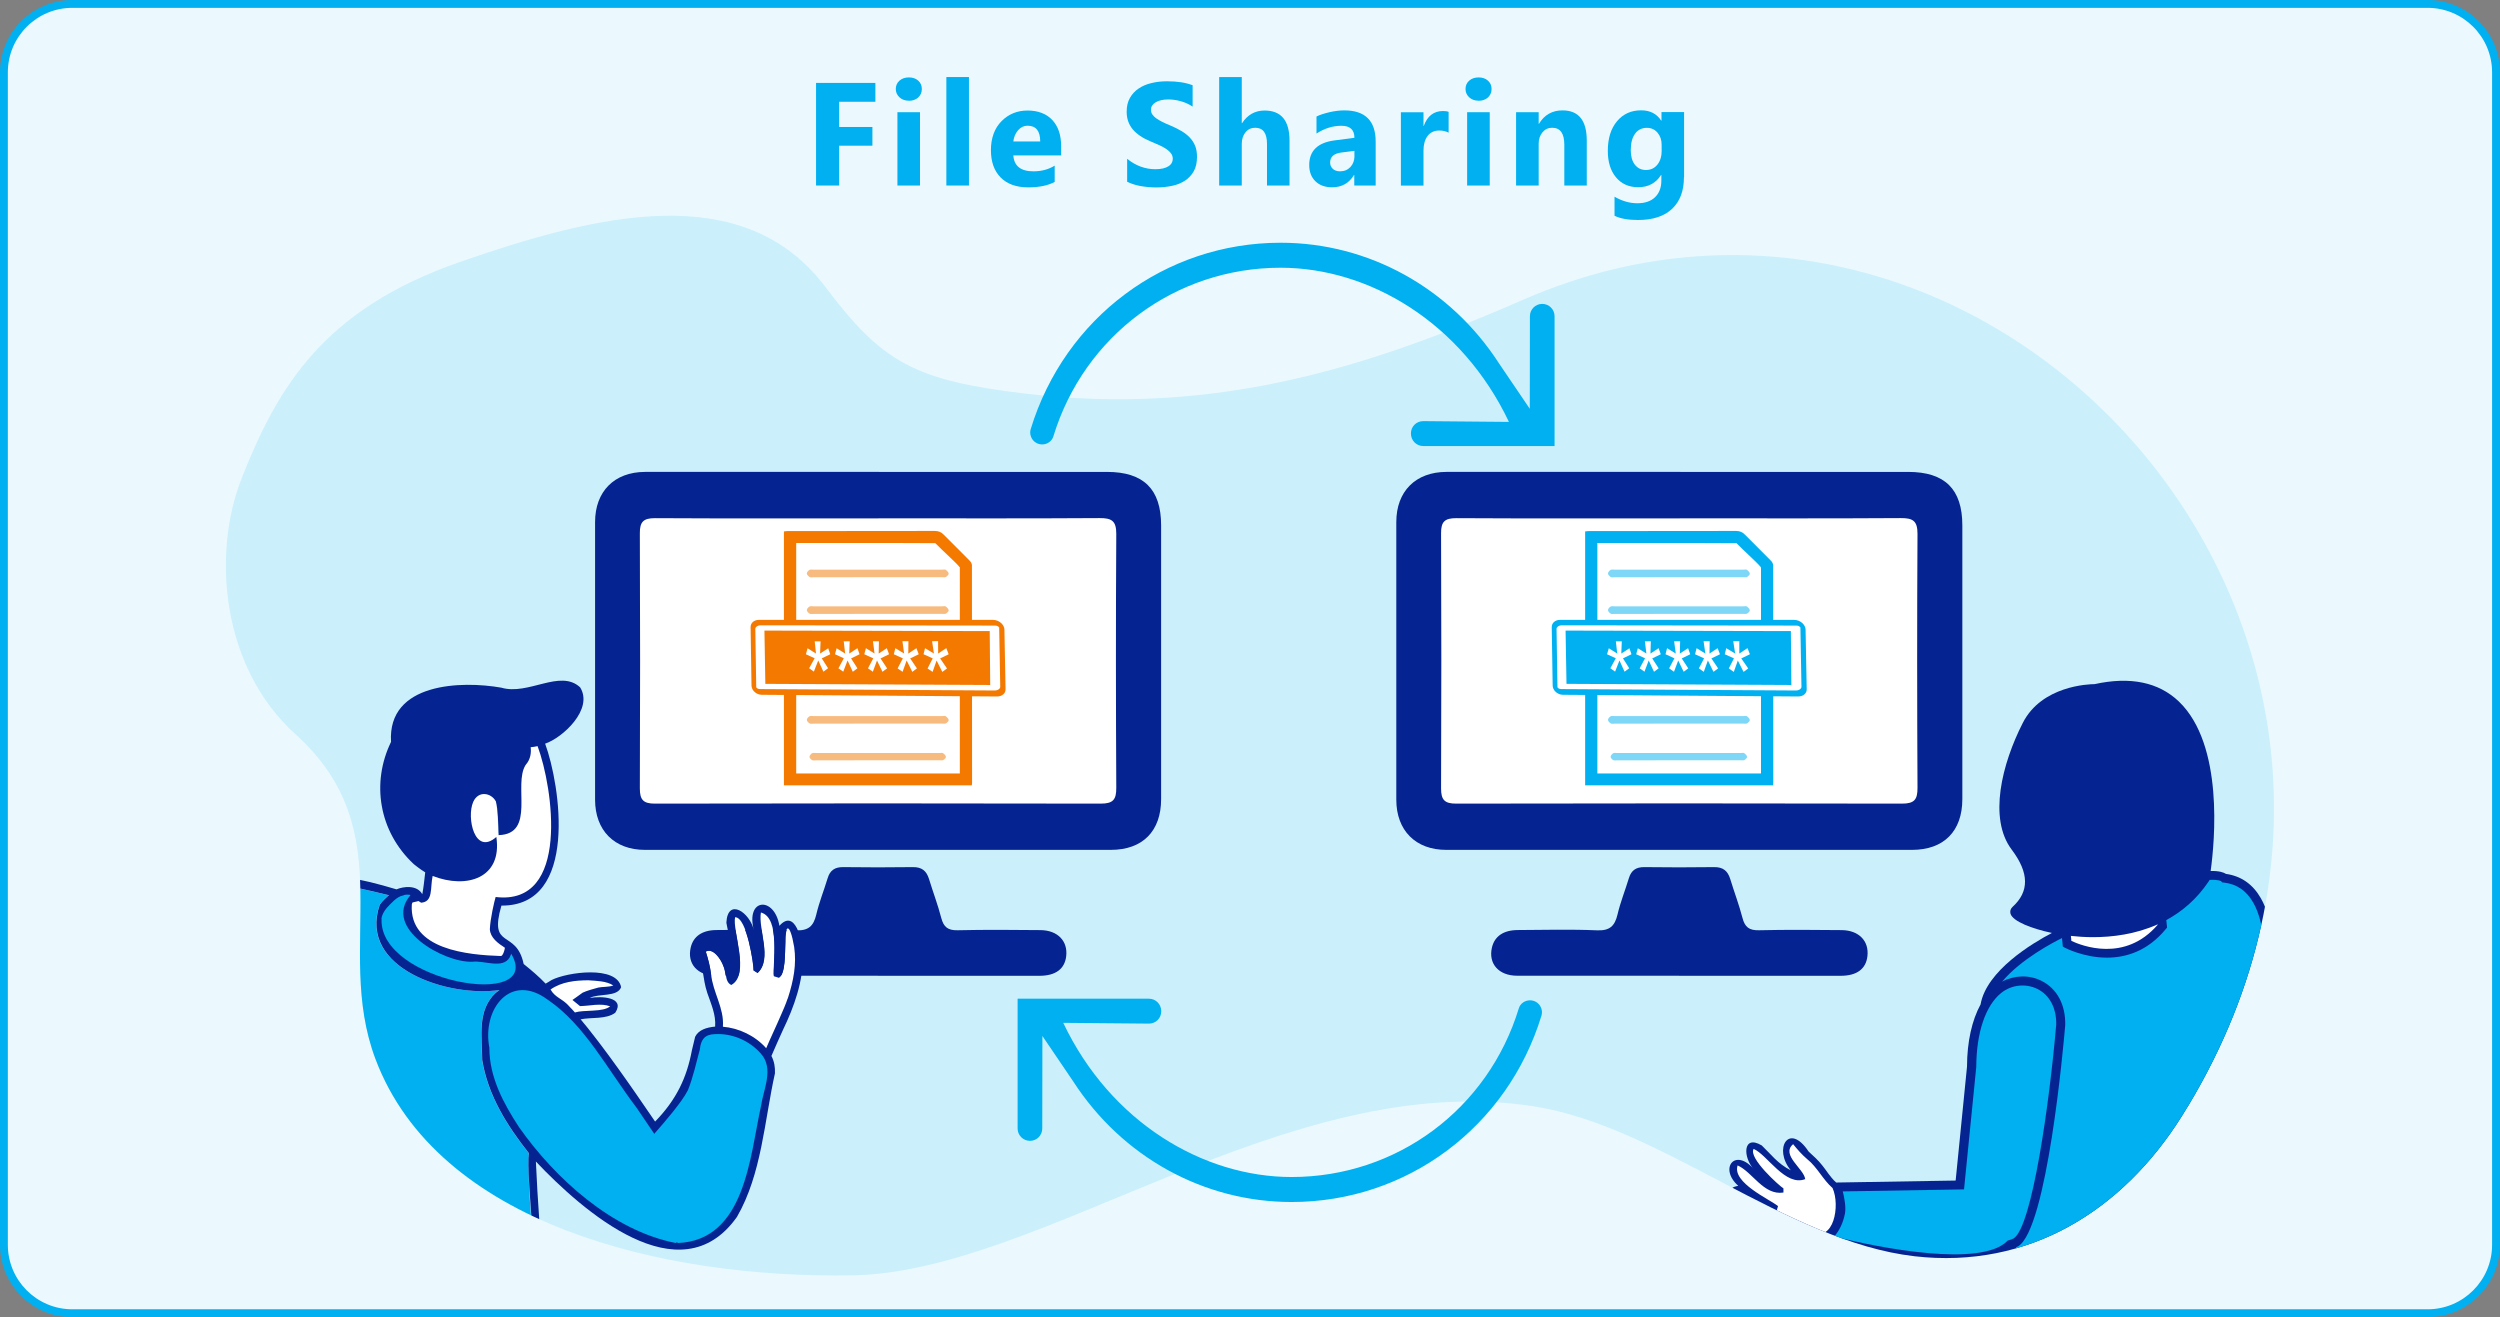 <?xml version="1.0" encoding="UTF-8"?><svg id="b" xmlns="http://www.w3.org/2000/svg" xmlns:xlink="http://www.w3.org/1999/xlink" viewBox="0 0 353.99 186.51"><rect x="0" y="0" width="353.99" height="186.51" fill="#808080" stroke="none"/><defs><style>.f{fill:#80d8f8;opacity:.3;}.g,.h{fill:#f37900;}.i{fill:#fff;}.j{fill:none;}.h,.k{opacity:.5;}.k,.l{fill:#00b0f0;}.m{clip-path:url(#d);}.n{fill:#ebf9fe;}.o{fill:#062491;}</style><clipPath id="d"><path id="e" class="j" d="M309.85,156.57c40.56-67.48-28.07-142.95-94.1-114.16-20.73,9.04-42.82,16.63-70.44,13.34-15.82-1.88-20.34-4.38-28.43-15.11-11.59-15.38-32.27-10.35-51.89-3.5-19.19,6.7-25.67,17.65-30.78,30.6-4.22,10.7-2.86,26.77,7.62,36.22,15.47,13.96,5.29,29.93,11.33,45.98,8.77,23.33,40.47,31.12,67.58,30.65,26.83-.47,61.59-29.4,96.47-23.93,17.96,2.82,35.72,19.13,53.89,21.22,16.18,1.86,29.43-6.49,37.77-19.73.33-.52.65-1.05.97-1.58Z"/></clipPath></defs><g id="c"><rect class="n" x=".56" y=".56" width="352.87" height="185.4" rx="9.69" ry="9.69"/><path class="l" d="M343.74,186.51H10.24c-5.65,0-10.24-4.59-10.24-10.24V10.24C0,4.59,4.6,0,10.24,0h333.5c5.65,0,10.24,4.59,10.24,10.24v166.02c0,5.65-4.6,10.24-10.24,10.24ZM10.24,1.11C5.21,1.11,1.11,5.21,1.11,10.24v166.02c0,5.04,4.1,9.13,9.13,9.13h333.5c5.04,0,9.13-4.1,9.13-9.13V10.24c0-5.04-4.1-9.13-9.13-9.13H10.24Z"/><path class="l" d="M123.95,14.41h-5.13v3.57h4.71v2.65h-4.71v5.64h-3.27v-14.53h8.4v2.67Z"/><path class="l" d="M128.69,14.26c-.54,0-.98-.16-1.33-.48-.34-.32-.52-.71-.52-1.18s.17-.87.52-1.18c.34-.3.79-.46,1.33-.46s.99.15,1.33.46c.34.3.51.7.51,1.18s-.17.88-.51,1.2c-.34.31-.79.47-1.33.47ZM130.27,26.27h-3.2v-10.38h3.2v10.38Z"/><path class="l" d="M137.2,26.27h-3.2v-15.36h3.2v15.36Z"/><path class="l" d="M150.25,22h-6.77c.11,1.51,1.06,2.26,2.85,2.26,1.14,0,2.14-.27,3.01-.81v2.31c-.96.51-2.2.77-3.74.77-1.68,0-2.98-.46-3.9-1.39-.93-.93-1.39-2.22-1.39-3.89s.5-3.09,1.5-4.09c1-1.01,2.23-1.51,3.69-1.51s2.68.45,3.51,1.35c.83.9,1.24,2.12,1.24,3.66v1.35ZM147.29,20.03c0-1.49-.6-2.23-1.8-2.23-.51,0-.96.21-1.33.64-.38.43-.6.96-.68,1.59h3.82Z"/><path class="l" d="M159.6,25.72v-3.24c.59.49,1.23.86,1.91,1.11.69.25,1.38.37,2.09.37.41,0,.77-.04,1.08-.11.31-.07.56-.18.77-.31.21-.13.36-.29.46-.47.1-.18.15-.37.15-.58,0-.28-.08-.54-.24-.76-.16-.22-.38-.43-.66-.62-.28-.19-.61-.37-1-.55s-.8-.35-1.25-.54c-1.13-.47-1.98-1.05-2.54-1.73-.56-.68-.84-1.51-.84-2.47,0-.76.15-1.41.46-1.95.3-.54.72-.99,1.24-1.34.52-.35,1.13-.61,1.82-.77.69-.17,1.42-.25,2.19-.25s1.43.05,2.01.14c.58.09,1.12.23,1.62.42v3.03c-.24-.17-.51-.32-.8-.45-.29-.13-.58-.24-.89-.32-.3-.09-.61-.15-.91-.19-.3-.04-.59-.06-.86-.06-.37,0-.71.04-1.01.11-.31.07-.56.17-.77.3-.21.13-.37.28-.49.46-.12.18-.17.38-.17.6,0,.24.06.46.19.65.13.19.31.38.55.55.24.17.52.34.86.51.34.17.72.34,1.14.51.58.24,1.1.5,1.57.78.46.27.86.58,1.19.93s.58.74.76,1.18c.18.44.26.96.26,1.55,0,.81-.15,1.49-.46,2.04-.31.55-.73,1-1.25,1.34-.53.34-1.14.59-1.84.73-.7.15-1.44.22-2.21.22s-1.55-.07-2.27-.2c-.72-.14-1.34-.34-1.87-.61Z"/><path class="l" d="M182.59,26.27h-3.19v-5.9c0-1.52-.56-2.28-1.66-2.28-.57,0-1.03.21-1.38.64-.35.43-.53.97-.53,1.62v5.92h-3.2v-15.36h3.2v6.53h.04c.78-1.2,1.85-1.79,3.19-1.79,2.35,0,3.53,1.42,3.53,4.26v6.37Z"/><path class="l" d="M194.79,26.27h-3.03v-1.49h-.04c-.7,1.16-1.73,1.74-3.09,1.74-1.01,0-1.8-.29-2.38-.86-.58-.57-.87-1.33-.87-2.29,0-2.01,1.19-3.17,3.58-3.49l2.82-.37c0-1.13-.61-1.7-1.84-1.7s-2.41.37-3.53,1.1v-2.41c.45-.23,1.06-.43,1.83-.61.77-.18,1.48-.26,2.11-.26,2.96,0,4.44,1.48,4.44,4.43v6.2ZM191.78,22.06v-.7l-1.88.24c-1.04.14-1.56.61-1.56,1.41,0,.36.13.66.38.9.25.23.6.35,1.03.35.6,0,1.09-.21,1.47-.62.38-.41.57-.94.57-1.58Z"/><path class="l" d="M205.13,18.79c-.39-.21-.83-.31-1.35-.31-.7,0-1.24.26-1.63.76-.39.51-.59,1.21-.59,2.08v4.96h-3.2v-10.38h3.2v1.93h.04c.51-1.41,1.42-2.11,2.73-2.11.34,0,.6.04.79.12v2.95Z"/><path class="l" d="M209.36,14.26c-.54,0-.98-.16-1.33-.48-.34-.32-.52-.71-.52-1.18s.17-.87.52-1.18c.34-.3.79-.46,1.33-.46s.99.15,1.33.46c.34.3.51.7.51,1.18s-.17.88-.51,1.2c-.34.31-.79.47-1.33.47ZM210.94,26.27h-3.2v-10.38h3.2v10.38Z"/><path class="l" d="M224.69,26.27h-3.19v-5.77c0-1.61-.57-2.41-1.72-2.41-.56,0-1.01.21-1.37.64s-.54.97-.54,1.62v5.92h-3.2v-10.38h3.2v1.64h.04c.76-1.26,1.87-1.9,3.33-1.9,2.3,0,3.44,1.43,3.44,4.28v6.35Z"/><path class="l" d="M238.44,25.09c0,1.93-.56,3.42-1.67,4.47-1.11,1.06-2.73,1.59-4.84,1.59-1.4,0-2.51-.2-3.32-.6v-2.7c1.07.62,2.14.93,3.23.93s1.92-.29,2.51-.86c.59-.57.89-1.35.89-2.33v-.82h-.04c-.73,1.16-1.81,1.74-3.23,1.74-1.32,0-2.38-.47-3.15-1.4-.78-.93-1.16-2.18-1.16-3.75,0-1.76.43-3.15,1.3-4.19.86-1.03,2-1.55,3.42-1.55,1.26,0,2.21.49,2.84,1.46h.04v-1.21h3.2v9.19ZM235.28,21.29v-.82c0-.65-.19-1.21-.58-1.68-.39-.46-.89-.69-1.51-.69-.71,0-1.27.28-1.67.83-.41.56-.61,1.33-.61,2.34,0,.86.19,1.55.58,2.05.39.5.91.75,1.58.75s1.2-.25,1.61-.76c.41-.51.61-1.18.61-2.02Z"/><g class="m"><rect class="f" x="23.27" y="24.82" width="310.6" height="160.66"/><path class="o" d="M316.21,179.55l-.56-1.8.08-.06-.21-.45c-.04-.09-3.88-8.8,3.03-24.55,2.52-5.75,5.21-19.19,1.57-25.52-1.14-1.98-2.79-3.13-4.93-3.43-.32-.21-.96-.44-2.17-.41.58-4.21,1.88-17.87-4.49-23.99-2.87-2.75-6.89-3.58-11.95-2.47-.83,0-7.49.23-10.16,5.49-2.95,5.78-4.91,13.54-1.56,17.96,2.47,3.28,2.5,5.93.09,8.11-.27.25-.37.6-.27.95.33,1.09,3.03,2.12,5.86,2.72-2.74,1.44-9.26,5.33-10.1,10.12-1.22,2.24-1.91,5.27-1.92,8.8l-1.61,16.14-16.91.28c-.1-.09-.2-.19-.3-.28-.02-.02-.04-.05-.06-.07-.04-.04-.08-.08-.12-.13-.02-.02-.04-.04-.05-.06-.03-.03-.05-.06-.08-.09,0,0-.02-.02-.03-.03-.15-.18-.3-.38-.47-.6-.03-.04-.07-.09-.1-.14-.1-.14-.22-.3-.34-.47-.13-.18-.25-.35-.39-.51-.61-.79-1.27-1.36-1.97-2.01-2.81-4.25-5.04-.35-2.52,2.66-1.85-.92-2.87-2.34-4.11-3.52-2.75-1.63-2.68,1.78-1.08,3.41-2.67-3.16-5.05-.19-2.25,2.31-3.1.49.24,3.81,2.01,4.81,2.37,1.55,5.62,2.34,8.51,2.73.04.01.08.02.12.02l-.17.09,1.6.45c.6.17,10.53,2.91,18.42,2.91,2.9,0,5.52-.38,7.3-1.39-.22.81-.46,1.61-.77,2.4l-2.62,6.28-14.79,28.03,5.75.83c13.29,1.6,27.03-3.69,35.94-13.65l11.91-16.8-3.1-5-.03-.05Z"/><path class="l" d="M291.97,132.81l.12,1.23.3.16s2.64,1.4,5.94,1.4c2.64,0,5.74-.88,8.35-4.06l.17-.2-.11-1.06c2.22-1.2,4.31-2.95,6.01-5.49l.08-.11.02-.09c1.24-.07,1.63.17,1.64.17t0,0l.16.18.24.03c1.82.21,3.18,1.13,4.15,2.82,3.37,5.88.73,18.99-1.63,24.37-6.29,14.34-4,22.94-3.23,25.08v.04c-.09.08-.23.18-.38.3l-29.22,2.21c.38-1.04.68-2.11.91-3.19.09-.04.19-.09.27-.13,4.09-2.44,6.42-28.33,6.67-31.32.06-2.89-1.16-5.17-3.37-6.27-1.76-.88-3.85-.8-5.57.12,2.64-3.17,7.29-5.59,8.51-6.19Z"/><path class="l" d="M285.08,175.37c-.14.09-.36.17-.63.24l-.16.04-.12.12c-3.74,3.67-17.85,1-24.38-.68,0-.02-.01-.05-.02-.07.55-.64,1.17-1.65,1.47-3.19.17-.89-.09-2.26-.31-3.13l17.17-.29,1.73-17.33c.02-4.88,1.31-8.7,3.54-10.49,1.46-1.16,3.46-1.37,5.11-.56,1.75.87,2.72,2.73,2.67,5.05-.93,10.87-3.4,28.7-6.05,30.29Z"/><path class="i" d="M305.52,130.94c-4.64,5.4-10.79,2.96-12.22,2.29l-.07-.71c.9.1,1.96.18,3.13.18,2.71,0,6-.4,9.15-1.81v.05Z"/><path class="i" d="M256.46,174.42c-.42-.07-.8-.14-1.23-.22h0c-2.87-.47-5.85-1.48-7.9-3.34-2.44-2.3-1.56-2.47.08-1.25,1.16.66,3.32,2.25,4.17,1.79l.18-.62c-1.1-.92-6.55-3.32-5.72-5.76,2.11.93,3.69,4.28,6.49,3.84v-.59c-.55-.32-5.02-4.32-4.22-5.59,1.92.82,4.48,5.37,7.3,4.28-.17-1.47-3.5-3.43-1.71-4.95.59.74,1.26,1.5,1.99,2.12h0c1.44,1.15,2.22,2.9,3.59,4.09,1.12,2.45.18,7.81-3.01,6.19Z"/><path class="o" d="M237.75,138.16c-7.64,0-15.28.01-22.92,0-2.62,0-4.11-1.7-3.58-3.99.37-1.59,1.62-2.47,3.67-2.48,3.73-.02,7.46-.12,11.18.04,1.81.08,2.54-.58,2.93-2.23.41-1.75,1.09-3.43,1.61-5.15.34-1.12,1.02-1.58,2.19-1.57,3.29.04,6.58.05,9.87,0,1.28-.02,1.94.53,2.3,1.7.56,1.84,1.25,3.64,1.73,5.5.34,1.3.95,1.77,2.32,1.74,3.91-.09,7.83-.06,11.74-.02,2.43.03,3.88,1.55,3.63,3.7-.21,1.8-1.49,2.76-3.76,2.77-7.64,0-15.28,0-22.92,0h0Z"/><path class="o" d="M237.95,66.82c10.74,0,21.49,0,32.23,0,5.21,0,7.68,2.44,7.68,7.58,0,12.92,0,25.83,0,38.75,0,4.54-2.61,7.19-7.13,7.19-21.98.01-43.97.01-65.95,0-4.35,0-7.07-2.76-7.07-7.11,0-13.1,0-26.21,0-39.31,0-4.34,2.73-7.09,7.09-7.1,11.05-.02,22.11,0,33.16,0Z"/><path class="i" d="M237.85,73.4c-10.55,0-21.11.03-31.66-.03-1.63,0-2.15.51-2.14,2.14.05,12.04.05,24.09,0,36.13,0,1.61.49,2.15,2.13,2.15,21.04-.04,42.09-.05,63.13,0,1.75,0,2.21-.56,2.2-2.24-.06-11.98-.07-23.96,0-35.94.01-1.88-.67-2.26-2.38-2.25-10.43.07-20.86.03-31.29.03h0Z"/><path class="l" d="M251.08,80.11h0c0-.25-.14-.54-.31-.7-1.21-1.24-2.46-2.45-3.68-3.69-.36-.38-.75-.54-1.27-.54-6.96.02-13.92.02-20.88.02-.16,0-.33.03-.49.05v35.95h26.61c.02-.14.03-.25.03-.35,0-4.67-.01-27.6-.02-30.73Z"/><path class="i" d="M245.89,76.91c-4.55-.04-19.71-.02-19.71-.02v32.63h23.17v-29.18c-.53-.69-2.56-2.47-3.47-3.43Z"/><path class="k" d="M234.27,92.11c-1.88,0-3.76,0-5.64,0-.19,0-.42.05-.56-.04-.17-.1-.38-.32-.39-.49,0-.18.19-.41.37-.51.14-.09.37-.04.56-.04,3.83,0,14.42,0,18.25,0,.17,0,.38-.06.49.02.18.13.4.34.42.54.02.15-.22.38-.4.48-.15.08-.37.03-.56.03-1.93,0-10.61,0-12.54,0h0Z"/><path class="k" d="M234.27,86.93c-1.88,0-3.76,0-5.64,0-.19,0-.42.05-.56-.04-.17-.1-.38-.32-.39-.49,0-.18.19-.41.37-.51.14-.09.37-.04.56-.04,3.83,0,14.42,0,18.25,0,.17,0,.38-.06.49.02.18.13.4.34.42.54.02.15-.22.38-.4.48-.15.08-.37.03-.56.03-1.93,0-10.61,0-12.54,0h0Z"/><path class="k" d="M234.27,81.74c-1.88,0-3.76,0-5.64,0-.19,0-.42.05-.56-.04-.17-.1-.38-.32-.39-.49,0-.18.19-.41.37-.51.14-.09.37-.04.56-.04,3.83,0,14.42,0,18.25,0,.17,0,.38-.06.49.02.18.13.4.34.42.54.02.15-.22.38-.4.48-.15.08-.37.03-.56.03-1.93,0-10.61,0-12.54,0h0Z"/><path class="k" d="M234.4,107.66c-1.81,0-3.62,0-5.43,0-.18,0-.4.05-.54-.03-.17-.1-.37-.31-.37-.47,0-.17.19-.39.35-.5.13-.08.36-.04.54-.04,3.69,0,13.87,0,17.55,0,.16,0,.36-.05.47.02.18.13.38.33.41.52.02.14-.21.37-.38.46-.14.08-.36.03-.54.03-1.85,0-10.2,0-12.06,0h0Z"/><path class="k" d="M234.27,102.47c-1.88,0-3.76,0-5.64,0-.19,0-.42.05-.56-.04-.17-.1-.38-.32-.39-.49,0-.18.19-.41.37-.51.14-.09.37-.04.56-.04,3.83,0,14.42,0,18.25,0,.17,0,.38-.06.49.02.18.13.4.34.42.54.02.15-.22.38-.4.48-.15.08-.37.03-.56.03-1.93,0-10.61,0-12.54,0h0Z"/><path class="k" d="M234.27,97.29c-1.88,0-3.76,0-5.64,0-.19,0-.42.05-.56-.04-.17-.1-.38-.32-.39-.49,0-.18.19-.41.37-.51.14-.09.37-.04.56-.04,3.83,0,14.42,0,18.25,0,.17,0,.38-.06.49.02.18.13.4.34.42.54.02.15-.22.38-.4.48-.15.08-.37.03-.56.03-1.93,0-10.61,0-12.54,0h0Z"/><path class="l" d="M221.3,98.38l33.3.24c.75,0,1.27-.46,1.22-1.09l-.16-8.43c-.02-.28-.16-.57-.39-.81-.32-.33-.78-.52-1.25-.52h-33.12c-.68,0-1.18.43-1.18,1.02l.13,8.27c0,.28.12.56.32.8.16.18.36.32.58.41.18.07.36.11.56.11Z"/><path class="i" d="M254.92,88.83c-.06-.09-.16-.15-.27-.2-.09-.03-.2-.05-.32-.05l-33.19-.04c-.46,0-.75.3-.74.5l.13,8.28c.1.16.29.25.54.25l33.23.2c.5,0,.8-.31.78-.53l-.15-8.42ZM253.4,96.99l-31.59-.16-.13-7.54h.22s31.68.07,31.68.07l.07,7.64h-.24Z"/><polygon class="i" points="229.31 93.52 230.03 95.11 230.69 94.62 229.81 93.22 231.01 92.64 230.72 91.79 229.57 92.54 229.64 90.81 228.8 90.81 228.99 92.54 227.8 91.79 227.55 92.64 228.79 93.21 228.02 94.62 228.69 95.1 229.31 93.52"/><polygon class="i" points="233.45 93.52 234.2 95.12 234.86 94.63 233.95 93.23 235.16 92.64 234.85 91.78 233.7 92.54 233.75 90.8 232.91 90.81 233.12 92.54 231.91 91.79 231.68 92.64 232.93 93.21 232.17 94.63 232.85 95.11 233.45 93.52"/><polygon class="i" points="237.63 93.52 238.4 95.12 239.05 94.64 238.13 93.23 239.33 92.64 239.02 91.78 237.86 92.54 237.9 90.8 237.05 90.8 237.28 92.54 236.05 91.78 235.83 92.64 237.09 93.22 236.34 94.63 237.03 95.12 237.63 93.52"/><polygon class="i" points="241.83 93.52 242.62 95.13 243.28 94.64 242.33 93.23 243.54 92.64 243.21 91.78 242.06 92.54 242.08 90.79 241.22 90.79 241.47 92.54 240.23 91.78 240.01 92.64 241.29 93.22 240.55 94.64 241.25 95.13 241.83 93.52"/><polygon class="i" points="246.07 93.53 246.88 95.14 247.54 94.65 246.56 93.23 247.78 92.64 247.44 91.77 246.28 92.54 246.28 90.78 245.42 90.79 245.69 92.54 244.43 91.78 244.22 92.64 245.52 93.22 244.79 94.65 245.5 95.14 246.07 93.53"/><path class="o" d="M124.3,138.16c-7.64,0-15.28.01-22.92,0-2.62,0-4.11-1.7-3.58-3.99.37-1.59,1.62-2.47,3.67-2.48,3.73-.02,7.46-.12,11.18.04,1.81.08,2.54-.58,2.93-2.23.41-1.75,1.09-3.43,1.61-5.15.34-1.12,1.02-1.58,2.19-1.57,3.29.04,6.58.05,9.87,0,1.28-.02,1.94.53,2.3,1.7.56,1.84,1.25,3.64,1.73,5.5.34,1.3.95,1.77,2.32,1.74,3.91-.09,7.83-.06,11.74-.02,2.43.03,3.88,1.55,3.63,3.7-.21,1.8-1.49,2.76-3.76,2.77-7.64,0-15.28,0-22.92,0h0Z"/><path class="o" d="M124.5,66.82c10.74,0,21.49,0,32.23,0,5.21,0,7.68,2.44,7.68,7.58,0,12.92,0,25.83,0,38.75,0,4.54-2.61,7.19-7.13,7.19-21.98.01-43.97.01-65.95,0-4.35,0-7.07-2.76-7.07-7.11,0-13.1,0-26.21,0-39.31,0-4.34,2.73-7.09,7.09-7.1,11.05-.02,22.11,0,33.16,0Z"/><path class="i" d="M124.4,73.4c-10.55,0-21.11.03-31.66-.03-1.63,0-2.15.51-2.14,2.14.05,12.04.05,24.09,0,36.13,0,1.61.49,2.15,2.13,2.15,21.04-.04,42.09-.05,63.13,0,1.75,0,2.21-.56,2.2-2.24-.06-11.98-.07-23.96,0-35.94.01-1.88-.67-2.26-2.38-2.25-10.43.07-20.86.03-31.29.03h0Z"/><path class="g" d="M137.63,80.11h0c0-.25-.14-.54-.31-.7-1.21-1.24-2.46-2.45-3.68-3.69-.36-.38-.75-.54-1.27-.54-6.96.02-13.92.02-20.88.02-.16,0-.33.03-.49.05v35.95h26.61c.02-.14.03-.25.03-.35,0-4.67-.01-27.6-.02-30.73Z"/><path class="i" d="M132.45,76.91c-4.55-.04-19.71-.02-19.71-.02v32.63h23.17v-29.18c-.53-.69-2.56-2.47-3.47-3.43Z"/><path class="h" d="M120.83,92.11c-1.88,0-3.76,0-5.64,0-.19,0-.42.05-.56-.04-.17-.1-.38-.32-.39-.49,0-.18.19-.41.37-.51.14-.09.37-.04.56-.04,3.83,0,14.42,0,18.25,0,.17,0,.38-.06.49.02.18.13.4.34.42.54.02.15-.22.38-.4.48-.15.08-.37.03-.56.03-1.93,0-10.61,0-12.54,0h0Z"/><path class="h" d="M120.83,86.93c-1.88,0-3.76,0-5.64,0-.19,0-.42.05-.56-.04-.17-.1-.38-.32-.39-.49,0-.18.19-.41.37-.51.14-.09.37-.04.56-.04,3.83,0,14.42,0,18.25,0,.17,0,.38-.06.49.02.18.13.4.34.42.54.02.15-.22.38-.4.48-.15.08-.37.03-.56.03-1.93,0-10.61,0-12.54,0h0Z"/><path class="h" d="M120.83,81.74c-1.88,0-3.76,0-5.64,0-.19,0-.42.05-.56-.04-.17-.1-.38-.32-.39-.49,0-.18.19-.41.37-.51.14-.09.37-.04.56-.04,3.83,0,14.42,0,18.25,0,.17,0,.38-.06.49.02.18.13.4.34.42.54.02.15-.22.38-.4.48-.15.08-.37.03-.56.03-1.93,0-10.61,0-12.54,0h0Z"/><path class="h" d="M120.96,107.66c-1.81,0-3.62,0-5.43,0-.18,0-.4.05-.54-.03-.17-.1-.37-.31-.37-.47,0-.17.19-.39.35-.5.13-.08.36-.04.54-.04,3.69,0,13.87,0,17.55,0,.16,0,.36-.05.47.02.18.13.38.33.41.52.02.14-.21.37-.38.46-.14.08-.36.03-.54.03-1.85,0-10.2,0-12.06,0h0Z"/><path class="h" d="M120.83,102.47c-1.88,0-3.76,0-5.64,0-.19,0-.42.05-.56-.04-.17-.1-.38-.32-.39-.49,0-.18.19-.41.37-.51.14-.09.37-.04.56-.04,3.83,0,14.42,0,18.25,0,.17,0,.38-.06.49.02.18.13.4.34.42.54.02.15-.22.38-.4.48-.15.08-.37.03-.56.03-1.93,0-10.61,0-12.54,0h0Z"/><path class="h" d="M120.83,97.29c-1.88,0-3.76,0-5.64,0-.19,0-.42.05-.56-.04-.17-.1-.38-.32-.39-.49,0-.18.19-.41.37-.51.14-.09.37-.04.56-.04,3.83,0,14.42,0,18.25,0,.17,0,.38-.06.49.02.18.13.4.34.42.54.02.15-.22.38-.4.48-.15.08-.37.03-.56.03-1.93,0-10.61,0-12.54,0h0Z"/><path class="g" d="M107.86,98.38l33.3.24c.75,0,1.27-.46,1.22-1.09l-.16-8.43c-.02-.28-.16-.57-.39-.81-.32-.33-.78-.52-1.25-.52h-33.12c-.68,0-1.18.43-1.18,1.02l.13,8.27c0,.28.12.56.32.8.16.18.36.32.58.41.18.07.36.11.56.11Z"/><path class="i" d="M141.47,88.83c-.06-.09-.16-.15-.27-.2-.09-.03-.2-.05-.32-.05l-33.19-.04c-.46,0-.75.3-.74.5l.13,8.28c.1.16.29.25.54.25l33.23.2c.5,0,.8-.31.78-.53l-.15-8.42ZM139.96,96.99l-31.59-.16-.13-7.54h.22s31.68.07,31.68.07l.07,7.64h-.24Z"/><polygon class="i" points="115.86 93.52 116.59 95.11 117.25 94.62 116.36 93.22 117.56 92.64 117.27 91.79 116.12 92.54 116.19 90.81 115.36 90.81 115.54 92.54 114.35 91.79 114.11 92.64 115.35 93.21 114.57 94.62 115.24 95.1 115.86 93.52"/><polygon class="i" points="120.01 93.52 120.75 95.12 121.41 94.63 120.51 93.23 121.71 92.64 121.41 91.78 120.25 92.54 120.31 90.8 119.47 90.81 119.67 92.54 118.46 91.79 118.23 92.64 119.48 93.21 118.72 94.63 119.4 95.11 120.01 93.52"/><polygon class="i" points="124.18 93.52 124.95 95.12 125.61 94.64 124.68 93.23 125.89 92.64 125.57 91.78 124.42 92.54 124.45 90.8 123.61 90.8 123.83 92.54 122.61 91.78 122.38 92.64 123.65 93.22 122.9 94.63 123.59 95.12 124.18 93.52"/><polygon class="i" points="128.38 93.52 129.18 95.13 129.83 94.64 128.88 93.23 130.09 92.64 129.76 91.78 128.61 92.54 128.63 90.79 127.78 90.79 128.02 92.54 126.78 91.78 126.56 92.64 127.84 93.22 127.1 94.64 127.8 95.13 128.38 93.52"/><polygon class="i" points="132.62 93.53 133.43 95.14 134.09 94.65 133.12 93.23 134.33 92.64 133.99 91.77 132.84 92.54 132.83 90.78 131.98 90.79 132.24 92.54 130.98 91.78 130.77 92.64 132.07 93.22 131.34 94.65 132.05 95.14 132.62 93.53"/><path class="i" d="M58.37,130.89c2.39,4.24,7.66,4.73,11.87,4.84.86.37,1.56-.95,1.57-1.64-1-.67-2.01-1.57-2.05-2.86.14-1.54.48-3.13.68-3.75,10.87,1.22,8.06-16.87,6.07-22.17-.38.09-1.16.2-1.43.22.08.67.04,1.68-.7,2.51-1.82,2.79,1.47,9.8-3.84,9.94-.02-1.53-.19-4.44-.38-4.78-.66-1.21-2.49-1.57-3.22.09-.95,2.01-.67,7.08,2.98,6.01-.1,5.23-3.65,5.64-8.72,4.47-.66,1.58-.18,4.31-2.29,3.15-.1-.05-1.01,1.2-1.02,1.3-.06.78.14,2,.48,2.66Z"/><path class="i" d="M99.92,134.74c.33,1.02.63,2.14.75,3.22h0c.25,2.57,1.87,4.78,1.67,7.42,2.3.2,4.59,1.3,6.14,3.05.69-1.61,1.42-3.13,2.13-4.76h0c4.23-6.6.75-16.73.58-10.28-.04,1.52.04,4.55-.93,5.07l-.7-.22c-.18-1.62.99-8.29-1.85-9.03-.42,2.33,1.68,6.57-.45,8.56l-.57-.36c.06-.67-.93-7.53-2.63-7.53-.44,1.82,2.2,8.11-.55,9.6-.96-.55-.65-1.79-1.1-2.71-.34-.99-1.52-2.63-2.51-2.02Z"/><path class="i" d="M77.96,140.11c.87,1.35,2.44,1.81,3.45,3.26,1.32-.43,3.95,0,4.99-.88-1.32-.47-2.81-.07-4.27-.03l-1.07-.87c.42-.3,1.02-.73,1.44-1.03.64-.3,1.52-.52,2.2-.72.65-.14,1.58-.05,2.14-.31-1-.64-2.36-.64-3.54-.73-1.83,0-3.8.21-5.35,1.31Z"/><path class="l" d="M40.16,139.83c.28,13.21,1.33,18.2,2.29,34.71,9.73,4.23,22.36,8.3,33.63,7.84-.46-5.42-1.43-14.11-1.21-19.09-3.09-3.92-5.78-8.15-6.61-13.2,0-3.16-.77-7.02,1.91-9.5h0c.17-.14.35-.28.54-.41-7.05,1.08-20.07-2.97-16.96-12.06.34-.51.82-.96,1.3-1.36,0,0-.03,0-.04,0-2.83-.69-7.37-1.74-8.55-1.72-3.51-.53-7.13,9.86-6.32,14.8Z"/><path class="o" d="M113.65,135.4c.02-2.37-1.09-6.78-3.29-4.31-.69-4.23-4.86-3.95-3.6.68-.54-2.55-3.72-4.75-3.91-1.12.33,1.92,1.04,3.78.74,6.11-1.31-4.26-6.33-4.71-4.1.71.18,1.08.3,2.05.66,3.13.53,1.56,1.24,3.07,1.11,4.76-1.25.12-2.34.47-2.83,1.44-.1.45-.33,1.34-.46,1.92-.73,3.92-2.23,7.03-5.21,10.09-.1-.16-.25-.37-.39-.57-2.5-3.66-6.81-9.97-10.5-14.33.12.14.24.28.35.42,1.54-.31,3.62.03,4.9-.93,1.47-2.26-2.1-2.37-3.61-2.09,1.22-.68,3.9-.08,4.44-1.53-.61-3.12-7.66-2.13-9.85-1.01h0c-.27.16-.55.36-.84.51-.95-1-2.03-1.91-3.11-2.78-1.06-5.03-4.99-1.92-3.15-8.27,10.97.09,8.34-17.09,6.19-22.93,2.44-.81,6.89-4.86,4.96-7.97-2.83-2.64-7.33,1.18-11.17.04-5.55-.98-16.13-.76-15.61,7.68-2.81,5.77-1.75,12.66,3.21,17.3.05.03.85.71,1.63,1.17-.14,1.23-.25,2.24-.4,3.01,0,.02-.02.06-.02.08-.74-1.35-2.71-1.09-3.64-.68-10.56-3.13-15.4-3.35-16.46,10.85-.01,14.46.7,19.86,1.67,37.29.36.17.73.32,1.1.47-.97-16.52-1.45-21.53-1.73-34.75-.81-4.92,2.26-15.32,5.76-14.76,1.18-.03,5.72,1.04,8.55,1.72.03,0,.06-.02.08-.04,0,0,0,.02-.02.02-.48.42-.98.87-1.33,1.39-3.1,9.1,9.91,13.14,16.96,12.06-.19.14-.38.28-.54.41h0c-2.69,2.48-1.91,6.33-1.91,9.5.83,5.05,3.52,9.28,6.61,13.2-.24,1.61.2,6.65.38,9.41h-30.44v17.4l33.89,14.49c-.62-10.53-2.42-29.94-2.84-40.12,6.54,6.91,20.43,19.22,28.47,7.84h0c3.51-6.08,3.88-13.59,5.38-20.33.04-.87-.1-1.7-.5-2.46,0,0,0,0,0,0,.52-1.26,1.1-2.47,1.65-3.72,1.55-3.19,2.88-6.92,2.78-10.39ZM59.84,126.86s0-.02,0-.03c0,.01.02.02,0,.03ZM71.46,134.39c-.07.29-.24.92-.52.98-4.61-.15-13.03-.87-12.63-7.29,0-.1.06-.19.1-.29.09-.03.23-.06.32-.08.18-.05.35-.06.52-.13l.38.24c1.74-.13,1.26-2.07,1.63-3.79,4.84,1.89,9.89.31,9.02-5.52-3.08,2.71-4.24-2.76-3.28-4.95.73-1.67,2.56-1.3,3.21-.09.31,1.12.33,3.13.39,4.78,5.3-.15,2.03-7.14,3.83-9.94.75-.83.79-1.84.71-2.51.26-.02.59-.06.98-.15,2.18,5.84,4.67,22.64-5.94,21.36-.19.61-.76,3.06-.82,4.57.07,1.21,1.16,1.99,2.12,2.61,0,0,0,0,0,0,0,.07,0,.14-.03.21ZM77.35,139.38s0,0,0,0c.04.05.09.1.13.15,0,0,0,0,0,0-.04-.05-.09-.1-.14-.15ZM77.56,139.61s.04.04.06.06c-.02-.02-.04-.04-.06-.06ZM80.64,142.54c-.97-1.16-2.01-1.22-2.69-2.43-.06-.1-.14-.19-.22-.29.08.09.15.19.22.29,1.55-1.1,3.52-1.3,5.35-1.31,1.18.09,2.54.09,3.54.73-.56.26-1.49.17-2.14.31-.69.2-1.56.42-2.2.72-.42.3-1.01.74-1.44,1.03l1.07.87c1.46-.04,2.95-.45,4.27.03-1.04.88-3.67.45-4.99.88-.27-.3-.51-.57-.78-.83ZM102.05,145.36s.11,0,.16,0c-.05,0-.11,0-.16,0ZM108.55,148.5c.05.05.09.11.14.17-.04-.06-.09-.12-.14-.17ZM109.02,149.16c-.02-.05-.06-.09-.09-.14.03.05.07.1.1.15,0,0,0,.01,0,.02,0,0,0-.01-.01-.02,0,0,0,0,0,0ZM111.52,141.4c-.25.77-.59,1.53-.91,2.27h0c-.7,1.64-1.44,3.16-2.12,4.76-1.55-1.76-3.85-2.86-6.15-3.05,0,0,.01,0,.02,0,.2-2.64-1.42-4.85-1.67-7.42h0c-.13-1.08-.42-2.2-.75-3.22,1.27-.66,2.52,1.62,2.73,2.77.18.74.13,1.58.87,1.96,2.74-1.46.1-7.8.55-9.6,1.71,0,2.67,6.86,2.63,7.53l.57.36c2.13-1.99.03-6.23.45-8.56,2.83.74,1.67,7.41,1.85,9.03l.7.22c.97-.51.83-3.55.93-5.07-.12-2.32.59-3.05,1.23.71.35,2.43-.07,4.72-.91,7.3Z"/><path class="l" d="M69.29,148.39c0,4.14,2.02,7.89,4.22,11.24h0c5.07,7.21,13.19,14.61,22.15,16.37.09-.04.17-.08.26-.12,0,.04,0,.09,0,.13,9.6-.34,10.25-12.22,11.84-19.43h0c.36-2.41,1.86-5.29-.03-7.4h0c-1.68-1.9-4.14-2.89-6.52-2.75-1.45.04-1.97.81-2.11,2.14-.51,1.91-.96,3.96-1.69,5.79-.9,1.77-3.34,4.55-4.77,6.19-.44-.65-.89-1.33-1.34-1.98h0c-.37-.56-.77-1.13-1.15-1.7,0,0,0,0,0,0-4.2-5.53-7.28-11.66-12.53-15.27,0,0,0,0-.01,0-5.29-4-9.4,1.27-8.31,6.8Z"/><path class="l" d="M54.03,130.13c-.41,8.96,23.07,12.95,18.36,4.92-.07.19-.15.36-.22.51t0,0c-1,1.7-3.61.4-5.29.62-4.03.16-12.75-4.75-8.76-9.43l-.08-.05c-.55-.06-.73,0-.94.08,0,0,.04.02.04.03-.02,0-.06,0-.08-.01-.87.15-1.68,1.1-2.3,1.76-.4.49-.7,1-.75,1.58Z"/></g><path class="l" d="M144.09,159.8v-18.39h18.59c.97,0,1.75.78,1.75,1.78s-.78,1.75-1.75,1.75l-12.13-.11h0c6.7,14.09,19.81,21.83,32.33,21.83,14.88,0,27.82-9.6,32.18-23.89.2-.67.86-1.13,1.58-1.13.54,0,1.04.25,1.36.68.32.44.42.99.26,1.51-4.83,15.77-19.05,26.37-35.38,26.37-12.45,0-24.01-6.39-30.92-17.08l-4.36-6.43-.02,13.11c0,.96-.78,1.74-1.74,1.74s-1.75-.78-1.75-1.74h0Z"/><path class="l" d="M220.12,44.77v18.39h-18.59c-.97,0-1.75-.78-1.75-1.78s.78-1.75,1.75-1.75l12.13.11h0c-6.7-14.09-19.81-21.83-32.33-21.83-14.88,0-27.82,9.6-32.18,23.89-.2.67-.86,1.13-1.58,1.13-.54,0-1.04-.25-1.36-.68-.32-.44-.42-.99-.26-1.51,4.83-15.77,19.05-26.37,35.38-26.37,12.45,0,24.01,6.39,30.92,17.08l4.36,6.43.02-13.11c0-.96.78-1.74,1.74-1.74s1.75.78,1.75,1.74Z"/></g></svg>